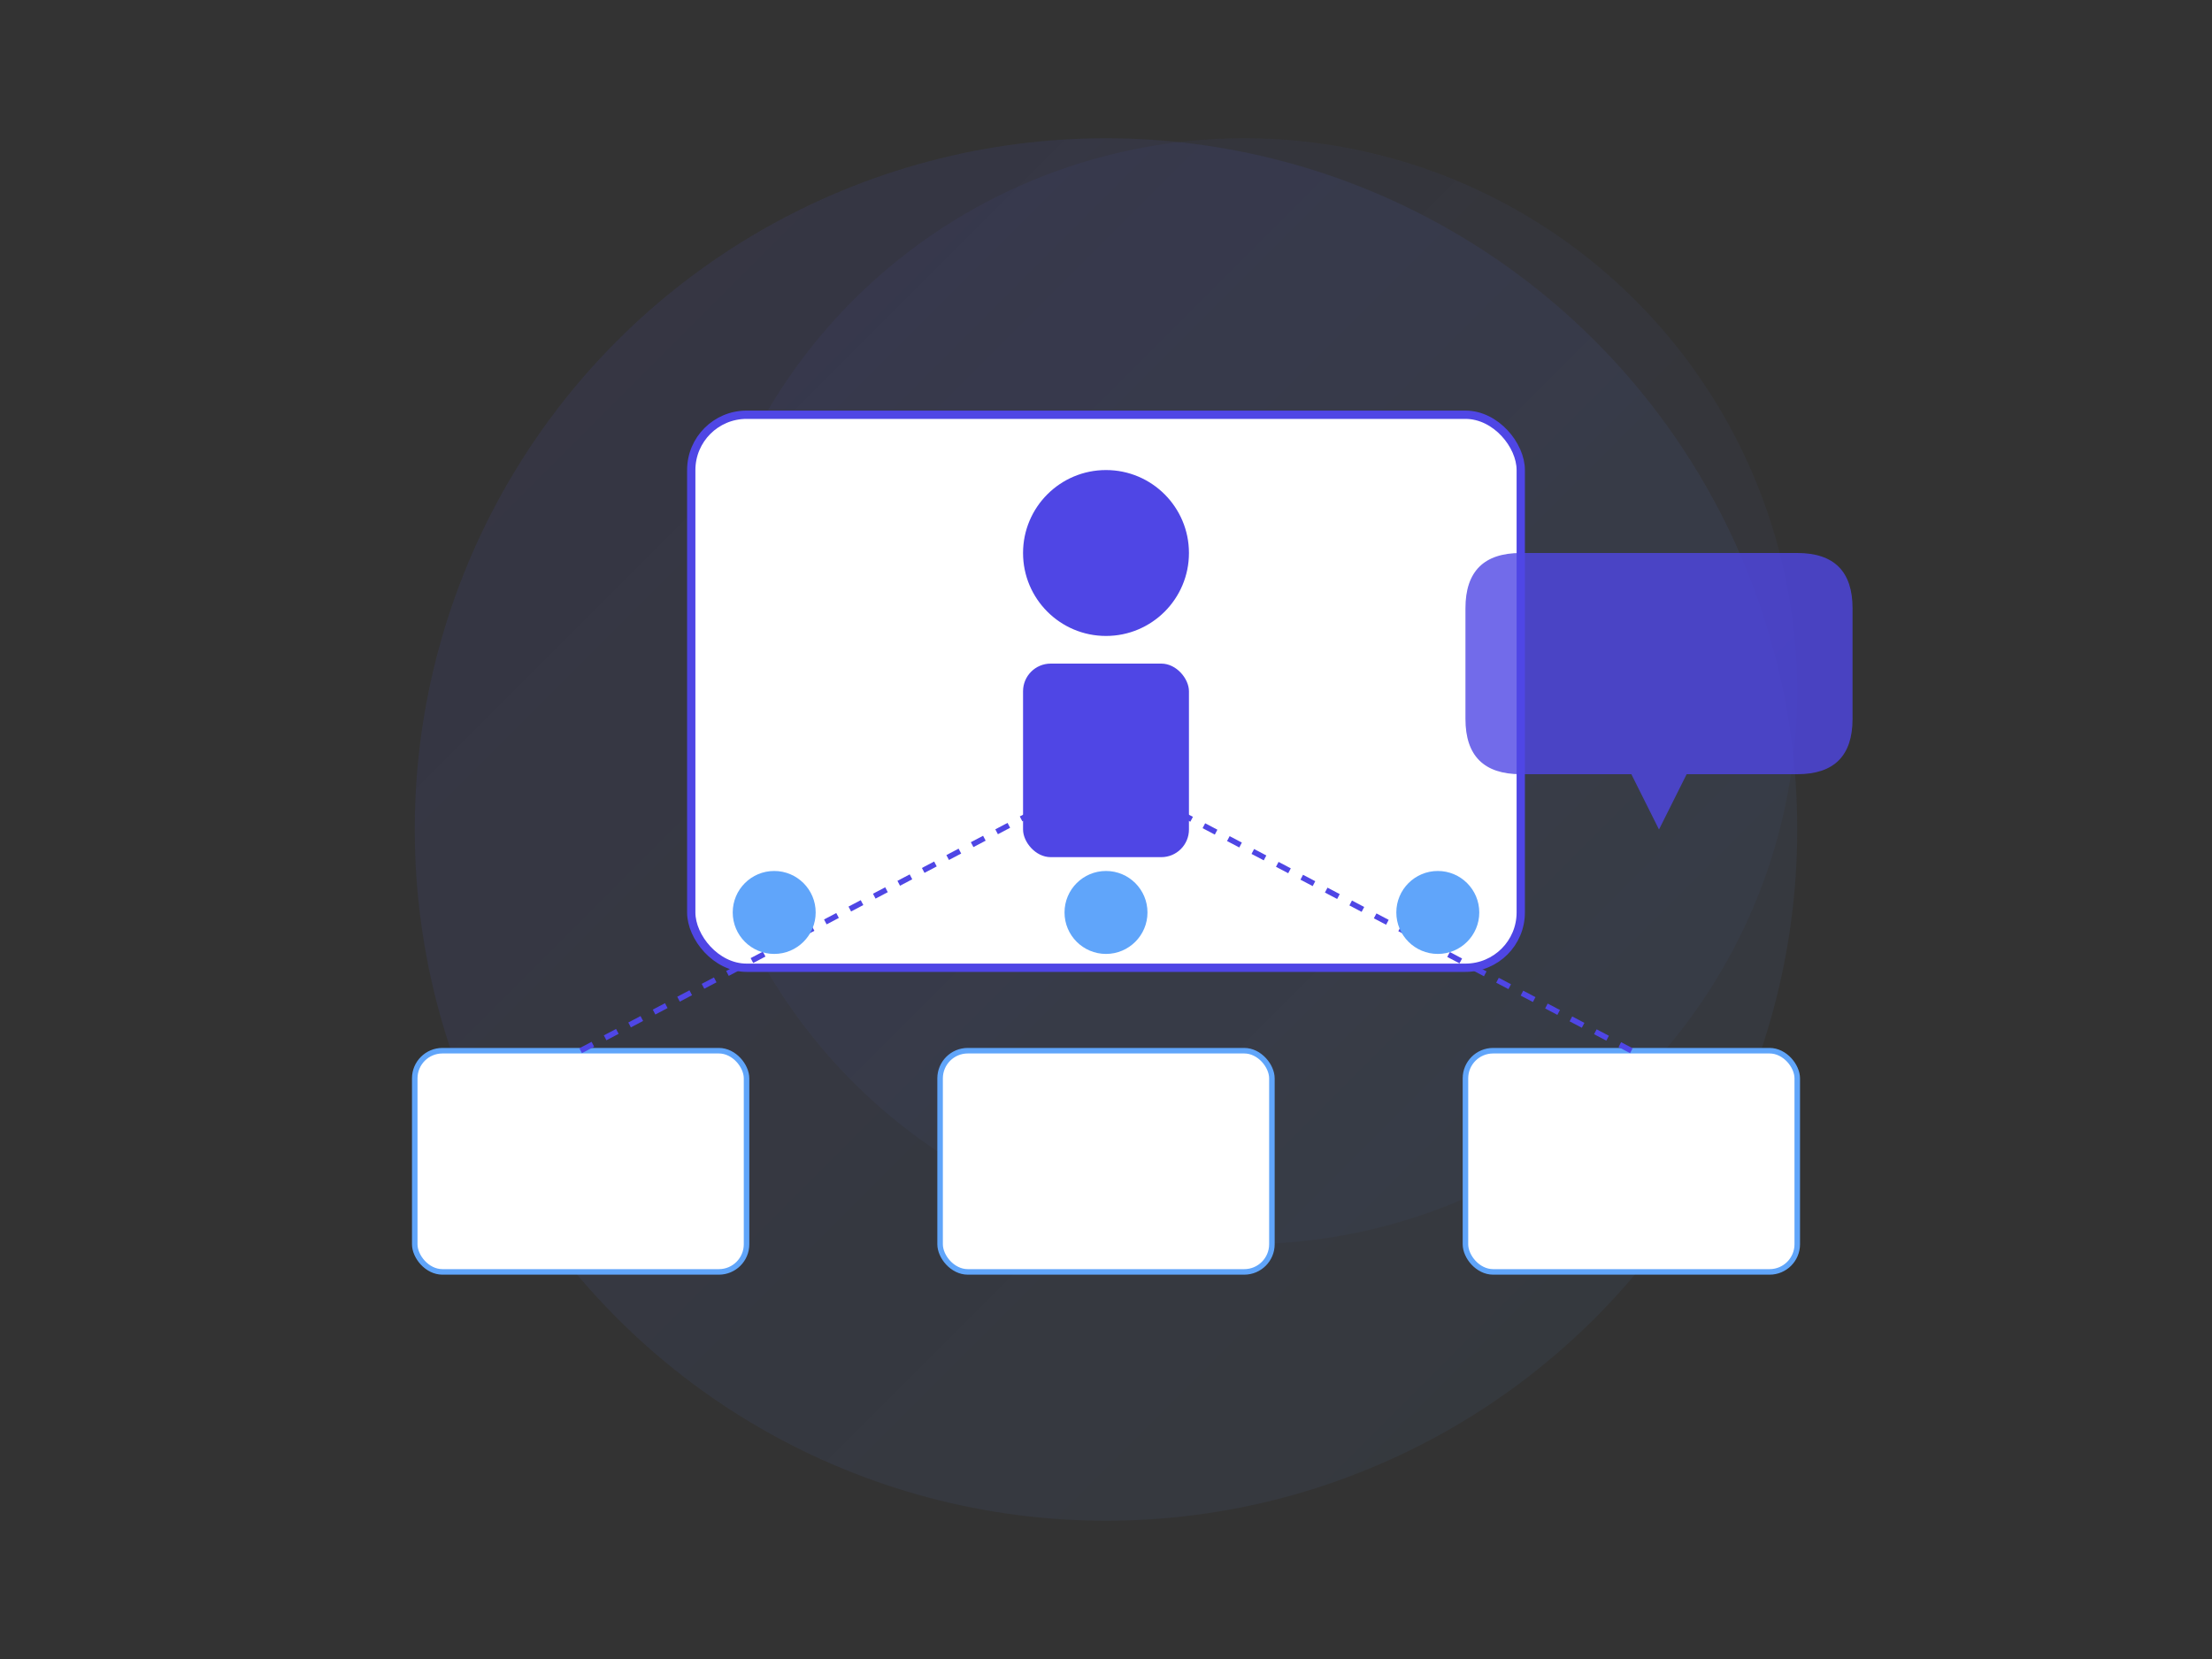 <svg width="800" height="600" viewBox="0 0 800 600" xmlns="http://www.w3.org/2000/svg">
  <rect x="0" y="0" width="800" height="600" fill="#333333" stroke="none"/>
  <!-- Background Elements -->
  <defs>
    <linearGradient id="grad1" x1="0%" y1="0%" x2="100%" y2="100%">
      <stop offset="0%" style="stop-color:#4F46E5;stop-opacity:0.2" />
      <stop offset="100%" style="stop-color:#60A5FA;stop-opacity:0.1" />
    </linearGradient>
  </defs>
  
  <!-- Abstract Background Shapes -->
  <circle cx="400" cy="300" r="250" fill="url(#grad1)" opacity="0.5" />
  <circle cx="450" cy="250" r="200" fill="url(#grad1)" opacity="0.3" />
  
  <!-- Main Video Call Frame -->
  <rect x="250" y="150" width="300" height="200" rx="20" fill="#ffffff" stroke="#4F46E5" stroke-width="3"/>
  
  <!-- Teacher Figure -->
  <circle cx="400" cy="200" r="30" fill="#4F46E5"/>
  <rect x="370" y="240" width="60" height="70" rx="10" fill="#4F46E5"/>
  
  <!-- Student Figures (smaller video frames) -->
  <rect x="150" y="380" width="120" height="80" rx="10" fill="#ffffff" stroke="#60A5FA" stroke-width="2"/>
  <rect x="340" y="380" width="120" height="80" rx="10" fill="#ffffff" stroke="#60A5FA" stroke-width="2"/>
  <rect x="530" y="380" width="120" height="80" rx="10" fill="#ffffff" stroke="#60A5FA" stroke-width="2"/>
  
  <!-- Connection Lines -->
  <path d="M210 380 L 400 280" stroke="#4F46E5" stroke-width="2" stroke-dasharray="5,5"/>
  <path d="M400 280 L 590 380" stroke="#4F46E5" stroke-width="2" stroke-dasharray="5,5"/>
  
  <!-- Icons -->
  <circle cx="280" cy="330" r="15" fill="#60A5FA"/>
  <circle cx="400" cy="330" r="15" fill="#60A5FA"/>
  <circle cx="520" cy="330" r="15" fill="#60A5FA"/>
  
  <!-- Chat Bubbles -->
  <path d="M650 200 Q 670 200 670 220 L 670 260 Q 670 280 650 280 L 610 280 L 600 300 L 590 280 L 550 280 Q 530 280 530 260 L 530 220 Q 530 200 550 200 Z" fill="#4F46E5" opacity="0.8"/>
</svg>